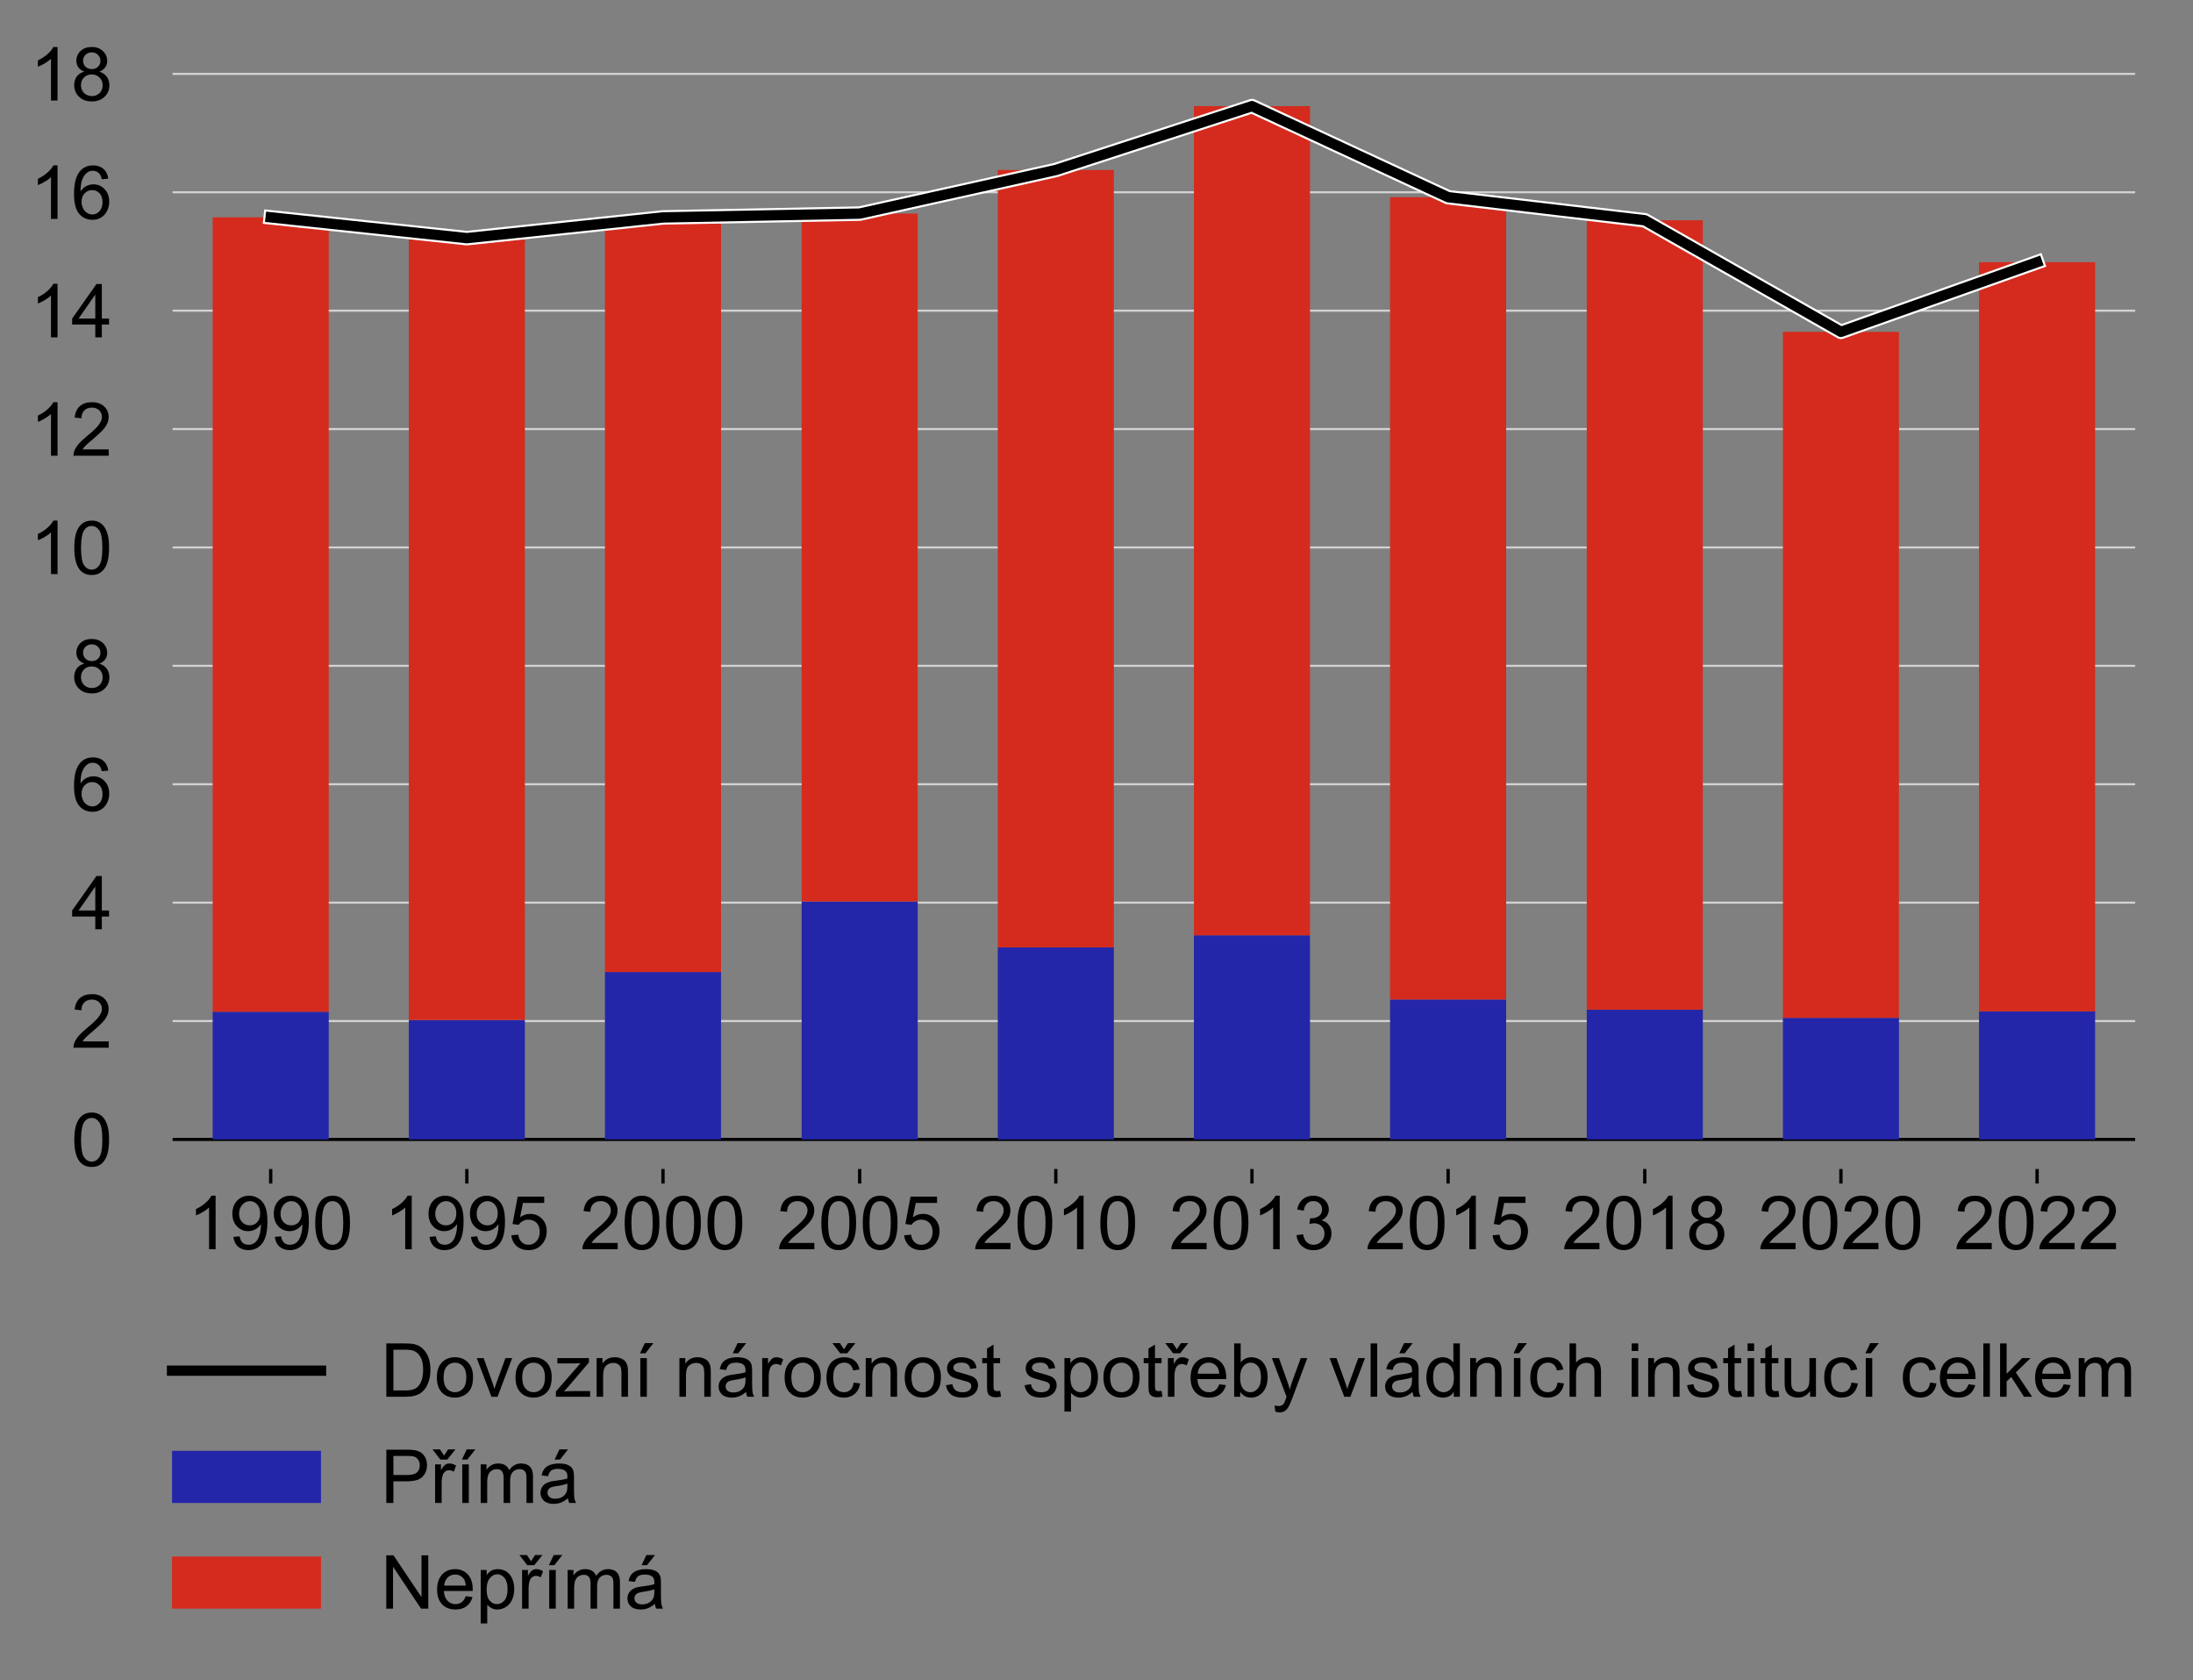 <?xml version="1.0" encoding="utf-8" standalone="no"?>
<!DOCTYPE svg PUBLIC "-//W3C//DTD SVG 1.1//EN"
  "http://www.w3.org/Graphics/SVG/1.1/DTD/svg11.dtd">
<!-- Created with matplotlib (http://matplotlib.org/) -->
<svg height="406pt" version="1.1" viewBox="0 0 530 406" width="530pt" xmlns="http://www.w3.org/2000/svg" xmlns:xlink="http://www.w3.org/1999/xlink">
 <rect x="0" y="0" width="530" height="406" fill="#808080" stroke="none"/>
 <defs>
  <style type="text/css">
*{stroke-linecap:butt;stroke-linejoin:round;}
  </style>
 </defs>
 <g id="figure_1">
  <g id="patch_1">
   <path d="M 0 406.711 
L 530.559 406.711 
L 530.559 0 
L 0 0 
z
" style="fill:none;"/>
  </g>
  <g id="axes_1">
   <g id="patch_2">
    <path d="M 41.719 282.5 
L 516.019 282.5 
L 516.019 10.7 
L 41.719 10.7 
z
" style="fill:none;"/>
   </g>
   <g id="patch_3">
    <path clip-path="url(#pf82bb6a477)" d="M 516.019 275.347 
L 47927.902 275.347 
L 47927.902 10.7 
L 516.019 10.7 
z
" style="fill:#e9e9e9;"/>
   </g>
   <g id="matplotlib.axis_1">
    <g id="xtick_1">
     <g id="line2d_1">
      <defs>
       <path d="M 0 0 
L 0 3.5 
" id="m31a0bd532f" style="stroke:#000000;stroke-width:0.8;"/>
      </defs>
      <g>
       <use style="stroke:#000000;stroke-width:0.8;" x="397.509" xlink:href="#m31a0bd532f" y="282.5"/>
      </g>
     </g>
     <g id="text_1">
      <!-- 2018 -->
      <defs>
       <path d="M 50.344 8.453 
L 50.344 0 
L 3.031 0 
Q 2.938 3.172 4.047 6.109 
Q 5.859 10.938 9.828 15.625 
Q 13.812 20.312 21.344 26.469 
Q 33.016 36.031 37.109 41.625 
Q 41.219 47.219 41.219 52.203 
Q 41.219 57.422 37.469 61 
Q 33.734 64.594 27.734 64.594 
Q 21.391 64.594 17.578 60.781 
Q 13.766 56.984 13.719 50.25 
L 4.688 51.172 
Q 5.609 61.281 11.656 66.578 
Q 17.719 71.875 27.938 71.875 
Q 38.234 71.875 44.234 66.156 
Q 50.25 60.453 50.25 52 
Q 50.25 47.703 48.484 43.547 
Q 46.734 39.406 42.656 34.812 
Q 38.578 30.219 29.109 22.219 
Q 21.188 15.578 18.938 13.203 
Q 16.703 10.844 15.234 8.453 
z
" id="ArialMT-32"/>
       <path d="M 4.156 35.297 
Q 4.156 48 6.766 55.734 
Q 9.375 63.484 14.516 67.672 
Q 19.672 71.875 27.484 71.875 
Q 33.25 71.875 37.594 69.547 
Q 41.938 67.234 44.766 62.859 
Q 47.609 58.5 49.219 52.219 
Q 50.828 45.953 50.828 35.297 
Q 50.828 22.703 48.234 14.969 
Q 45.656 7.234 40.5 3 
Q 35.359 -1.219 27.484 -1.219 
Q 17.141 -1.219 11.234 6.203 
Q 4.156 15.141 4.156 35.297 
M 13.188 35.297 
Q 13.188 17.672 17.312 11.828 
Q 21.438 6 27.484 6 
Q 33.547 6 37.672 11.859 
Q 41.797 17.719 41.797 35.297 
Q 41.797 52.984 37.672 58.781 
Q 33.547 64.594 27.391 64.594 
Q 21.344 64.594 17.719 59.469 
Q 13.188 52.938 13.188 35.297 
" id="ArialMT-30"/>
       <path d="M 37.25 0 
L 28.469 0 
L 28.469 56 
Q 25.297 52.984 20.141 49.953 
Q 14.984 46.922 10.891 45.406 
L 10.891 53.906 
Q 18.266 57.375 23.781 62.297 
Q 29.297 67.234 31.594 71.875 
L 37.25 71.875 
z
" id="ArialMT-31"/>
       <path d="M 17.672 38.812 
Q 12.203 40.828 9.562 44.531 
Q 6.938 48.25 6.938 53.422 
Q 6.938 61.234 12.547 66.547 
Q 18.172 71.875 27.484 71.875 
Q 36.859 71.875 42.578 66.422 
Q 48.297 60.984 48.297 53.172 
Q 48.297 48.188 45.672 44.5 
Q 43.062 40.828 37.75 38.812 
Q 44.344 36.672 47.781 31.875 
Q 51.219 27.094 51.219 20.453 
Q 51.219 11.281 44.719 5.031 
Q 38.234 -1.219 27.641 -1.219 
Q 17.047 -1.219 10.547 5.047 
Q 4.047 11.328 4.047 20.703 
Q 4.047 27.688 7.594 32.391 
Q 11.141 37.109 17.672 38.812 
M 15.922 53.719 
Q 15.922 48.641 19.188 45.406 
Q 22.469 42.188 27.688 42.188 
Q 32.766 42.188 36.016 45.375 
Q 39.266 48.578 39.266 53.219 
Q 39.266 58.062 35.906 61.359 
Q 32.562 64.656 27.594 64.656 
Q 22.562 64.656 19.234 61.422 
Q 15.922 58.203 15.922 53.719 
M 13.094 20.656 
Q 13.094 16.891 14.875 13.375 
Q 16.656 9.859 20.172 7.922 
Q 23.688 6 27.734 6 
Q 34.031 6 38.125 10.047 
Q 42.234 14.109 42.234 20.359 
Q 42.234 26.703 38.016 30.859 
Q 33.797 35.016 27.438 35.016 
Q 21.234 35.016 17.156 30.906 
Q 13.094 26.812 13.094 20.656 
" id="ArialMT-38"/>
      </defs>
      <g transform="translate(377.49 301.884)scale(0.18 -0.18)">
       <use xlink:href="#ArialMT-32"/>
       <use x="55.615" xlink:href="#ArialMT-30"/>
       <use x="111.23" xlink:href="#ArialMT-31"/>
       <use x="166.846" xlink:href="#ArialMT-38"/>
      </g>
     </g>
    </g>
    <g id="xtick_2">
     <g id="line2d_2">
      <g>
       <use style="stroke:#000000;stroke-width:0.8;" x="444.913" xlink:href="#m31a0bd532f" y="282.5"/>
      </g>
     </g>
     <g id="text_2">
      <!-- 2020 -->
      <g transform="translate(424.894 301.884)scale(0.18 -0.18)">
       <use xlink:href="#ArialMT-32"/>
       <use x="55.615" xlink:href="#ArialMT-30"/>
       <use x="111.23" xlink:href="#ArialMT-32"/>
       <use x="166.846" xlink:href="#ArialMT-30"/>
      </g>
     </g>
    </g>
    <g id="xtick_3">
     <g id="line2d_3">
      <g>
       <use style="stroke:#000000;stroke-width:0.8;" x="349.975" xlink:href="#m31a0bd532f" y="282.5"/>
      </g>
     </g>
     <g id="text_3">
      <!-- 2015 -->
      <defs>
       <path d="M 4.156 18.75 
L 13.375 19.531 
Q 14.406 12.797 18.141 9.391 
Q 21.875 6 27.156 6 
Q 33.5 6 37.891 10.781 
Q 42.281 15.578 42.281 23.484 
Q 42.281 31 38.062 35.344 
Q 33.844 39.703 27 39.703 
Q 22.75 39.703 19.328 37.766 
Q 15.922 35.844 13.969 32.766 
L 5.719 33.844 
L 12.641 70.609 
L 48.25 70.609 
L 48.25 62.203 
L 19.672 62.203 
L 15.828 42.969 
Q 22.266 47.469 29.344 47.469 
Q 38.719 47.469 45.156 40.969 
Q 51.609 34.469 51.609 24.266 
Q 51.609 14.547 45.953 7.469 
Q 39.062 -1.219 27.156 -1.219 
Q 17.391 -1.219 11.203 4.25 
Q 5.031 9.719 4.156 18.75 
" id="ArialMT-35"/>
      </defs>
      <g transform="translate(329.956 301.884)scale(0.18 -0.18)">
       <use xlink:href="#ArialMT-32"/>
       <use x="55.615" xlink:href="#ArialMT-30"/>
       <use x="111.23" xlink:href="#ArialMT-31"/>
       <use x="166.846" xlink:href="#ArialMT-35"/>
      </g>
     </g>
    </g>
    <g id="xtick_4">
     <g id="line2d_4">
      <g>
       <use style="stroke:#000000;stroke-width:0.8;" x="207.763" xlink:href="#m31a0bd532f" y="282.5"/>
      </g>
     </g>
     <g id="text_4">
      <!-- 2005 -->
      <g transform="translate(187.744 301.884)scale(0.18 -0.18)">
       <use xlink:href="#ArialMT-32"/>
       <use x="55.615" xlink:href="#ArialMT-30"/>
       <use x="111.23" xlink:href="#ArialMT-30"/>
       <use x="166.846" xlink:href="#ArialMT-35"/>
      </g>
     </g>
    </g>
    <g id="xtick_5">
     <g id="line2d_5">
      <g>
       <use style="stroke:#000000;stroke-width:0.8;" x="160.229" xlink:href="#m31a0bd532f" y="282.5"/>
      </g>
     </g>
     <g id="text_5">
      <!-- 2000 -->
      <g transform="translate(140.21 301.884)scale(0.18 -0.18)">
       <use xlink:href="#ArialMT-32"/>
       <use x="55.615" xlink:href="#ArialMT-30"/>
       <use x="111.23" xlink:href="#ArialMT-30"/>
       <use x="166.846" xlink:href="#ArialMT-30"/>
      </g>
     </g>
    </g>
    <g id="xtick_6">
     <g id="line2d_6">
      <g>
       <use style="stroke:#000000;stroke-width:0.8;" x="255.167" xlink:href="#m31a0bd532f" y="282.5"/>
      </g>
     </g>
     <g id="text_6">
      <!-- 2010 -->
      <g transform="translate(235.148 301.884)scale(0.18 -0.18)">
       <use xlink:href="#ArialMT-32"/>
       <use x="55.615" xlink:href="#ArialMT-30"/>
       <use x="111.23" xlink:href="#ArialMT-31"/>
       <use x="166.846" xlink:href="#ArialMT-30"/>
      </g>
     </g>
    </g>
    <g id="xtick_7">
     <g id="line2d_7">
      <g>
       <use style="stroke:#000000;stroke-width:0.8;" x="492.317" xlink:href="#m31a0bd532f" y="282.5"/>
      </g>
     </g>
     <g id="text_7">
      <!-- 2022 -->
      <g transform="translate(472.298 301.884)scale(0.18 -0.18)">
       <use xlink:href="#ArialMT-32"/>
       <use x="55.615" xlink:href="#ArialMT-30"/>
       <use x="111.23" xlink:href="#ArialMT-32"/>
       <use x="166.846" xlink:href="#ArialMT-32"/>
      </g>
     </g>
    </g>
    <g id="xtick_8">
     <g id="line2d_8">
      <g>
       <use style="stroke:#000000;stroke-width:0.8;" x="302.571" xlink:href="#m31a0bd532f" y="282.5"/>
      </g>
     </g>
     <g id="text_8">
      <!-- 2013 -->
      <defs>
       <path d="M 4.203 18.891 
L 12.984 20.062 
Q 14.5 12.594 18.141 9.297 
Q 21.781 6 27 6 
Q 33.203 6 37.469 10.297 
Q 41.75 14.594 41.75 20.953 
Q 41.75 27 37.797 30.922 
Q 33.844 34.859 27.734 34.859 
Q 25.25 34.859 21.531 33.891 
L 22.516 41.609 
Q 23.391 41.5 23.922 41.5 
Q 29.547 41.5 34.031 44.422 
Q 38.531 47.359 38.531 53.469 
Q 38.531 58.297 35.25 61.469 
Q 31.984 64.656 26.812 64.656 
Q 21.688 64.656 18.266 61.422 
Q 14.844 58.203 13.875 51.766 
L 5.078 53.328 
Q 6.688 62.156 12.391 67.016 
Q 18.109 71.875 26.609 71.875 
Q 32.469 71.875 37.391 69.359 
Q 42.328 66.844 44.938 62.5 
Q 47.562 58.156 47.562 53.266 
Q 47.562 48.641 45.062 44.828 
Q 42.578 41.016 37.703 38.766 
Q 44.047 37.312 47.562 32.688 
Q 51.078 28.078 51.078 21.141 
Q 51.078 11.766 44.234 5.25 
Q 37.406 -1.266 26.953 -1.266 
Q 17.531 -1.266 11.297 4.344 
Q 5.078 9.969 4.203 18.891 
" id="ArialMT-33"/>
      </defs>
      <g transform="translate(282.552 301.884)scale(0.18 -0.18)">
       <use xlink:href="#ArialMT-32"/>
       <use x="55.615" xlink:href="#ArialMT-30"/>
       <use x="111.23" xlink:href="#ArialMT-31"/>
       <use x="166.846" xlink:href="#ArialMT-33"/>
      </g>
     </g>
    </g>
    <g id="xtick_9">
     <g id="line2d_9">
      <g>
       <use style="stroke:#000000;stroke-width:0.8;" x="112.825" xlink:href="#m31a0bd532f" y="282.5"/>
      </g>
     </g>
     <g id="text_9">
      <!-- 1995 -->
      <defs>
       <path d="M 5.469 16.547 
L 13.922 17.328 
Q 14.984 11.375 18.016 8.688 
Q 21.047 6 25.781 6 
Q 29.828 6 32.875 7.859 
Q 35.938 9.719 37.891 12.812 
Q 39.844 15.922 41.156 21.188 
Q 42.484 26.469 42.484 31.938 
Q 42.484 32.516 42.438 33.688 
Q 39.797 29.5 35.234 26.875 
Q 30.672 24.266 25.344 24.266 
Q 16.453 24.266 10.297 30.703 
Q 4.156 37.156 4.156 47.703 
Q 4.156 58.594 10.578 65.234 
Q 17 71.875 26.656 71.875 
Q 33.641 71.875 39.422 68.109 
Q 45.219 64.359 48.219 57.391 
Q 51.219 50.438 51.219 37.25 
Q 51.219 23.531 48.234 15.406 
Q 45.266 7.281 39.375 3.031 
Q 33.5 -1.219 25.594 -1.219 
Q 17.188 -1.219 11.859 3.438 
Q 6.547 8.109 5.469 16.547 
M 41.453 48.141 
Q 41.453 55.719 37.422 60.156 
Q 33.406 64.594 27.734 64.594 
Q 21.875 64.594 17.531 59.812 
Q 13.188 55.031 13.188 47.406 
Q 13.188 40.578 17.312 36.297 
Q 21.438 32.031 27.484 32.031 
Q 33.594 32.031 37.516 36.297 
Q 41.453 40.578 41.453 48.141 
" id="ArialMT-39"/>
      </defs>
      <g transform="translate(92.806 301.884)scale(0.18 -0.18)">
       <use xlink:href="#ArialMT-31"/>
       <use x="55.615" xlink:href="#ArialMT-39"/>
       <use x="111.23" xlink:href="#ArialMT-39"/>
       <use x="166.846" xlink:href="#ArialMT-35"/>
      </g>
     </g>
    </g>
    <g id="xtick_10">
     <g id="line2d_10">
      <g>
       <use style="stroke:#000000;stroke-width:0.8;" x="65.421" xlink:href="#m31a0bd532f" y="282.5"/>
      </g>
     </g>
     <g id="text_10">
      <!-- 1990 -->
      <g transform="translate(45.402 301.884)scale(0.18 -0.18)">
       <use xlink:href="#ArialMT-31"/>
       <use x="55.615" xlink:href="#ArialMT-39"/>
       <use x="111.23" xlink:href="#ArialMT-39"/>
       <use x="166.846" xlink:href="#ArialMT-30"/>
      </g>
     </g>
    </g>
   </g>
   <g id="matplotlib.axis_2">
    <g id="ytick_1">
     <g id="text_11">
      <!-- 0 -->
      <g transform="translate(17.21 281.789)scale(0.18 -0.18)">
       <use xlink:href="#ArialMT-30"/>
      </g>
     </g>
    </g>
    <g id="ytick_2">
     <g id="text_12">
      <!-- 2 -->
      <g transform="translate(17.21 253.179)scale(0.18 -0.18)">
       <use xlink:href="#ArialMT-32"/>
      </g>
     </g>
    </g>
    <g id="ytick_3">
     <g id="text_13">
      <!-- 4 -->
      <defs>
       <path d="M 32.328 0 
L 32.328 17.141 
L 1.266 17.141 
L 1.266 25.203 
L 33.938 71.578 
L 41.109 71.578 
L 41.109 25.203 
L 50.781 25.203 
L 50.781 17.141 
L 41.109 17.141 
L 41.109 0 
z
M 32.328 25.203 
L 32.328 57.469 
L 9.906 25.203 
z
" id="ArialMT-34"/>
      </defs>
      <g transform="translate(17.21 224.568)scale(0.18 -0.18)">
       <use xlink:href="#ArialMT-34"/>
      </g>
     </g>
    </g>
    <g id="ytick_4">
     <g id="text_14">
      <!-- 6 -->
      <defs>
       <path d="M 49.75 54.047 
L 41.016 53.375 
Q 39.844 58.547 37.703 60.891 
Q 34.125 64.656 28.906 64.656 
Q 24.703 64.656 21.531 62.312 
Q 17.391 59.281 14.984 53.469 
Q 12.594 47.656 12.5 36.922 
Q 15.672 41.75 20.266 44.094 
Q 24.859 46.438 29.891 46.438 
Q 38.672 46.438 44.844 39.969 
Q 51.031 33.5 51.031 23.25 
Q 51.031 16.5 48.125 10.719 
Q 45.219 4.938 40.141 1.859 
Q 35.062 -1.219 28.609 -1.219 
Q 17.625 -1.219 10.688 6.859 
Q 3.766 14.938 3.766 33.5 
Q 3.766 54.25 11.422 63.672 
Q 18.109 71.875 29.438 71.875 
Q 37.891 71.875 43.281 67.141 
Q 48.688 62.406 49.75 54.047 
M 13.875 23.188 
Q 13.875 18.656 15.797 14.5 
Q 17.719 10.359 21.188 8.172 
Q 24.656 6 28.469 6 
Q 34.031 6 38.031 10.484 
Q 42.047 14.984 42.047 22.703 
Q 42.047 30.125 38.078 34.391 
Q 34.125 38.672 28.125 38.672 
Q 22.172 38.672 18.016 34.391 
Q 13.875 30.125 13.875 23.188 
" id="ArialMT-36"/>
      </defs>
      <g transform="translate(17.21 195.958)scale(0.18 -0.18)">
       <use xlink:href="#ArialMT-36"/>
      </g>
     </g>
    </g>
    <g id="ytick_5">
     <g id="text_15">
      <!-- 8 -->
      <g transform="translate(17.21 167.347)scale(0.18 -0.18)">
       <use xlink:href="#ArialMT-38"/>
      </g>
     </g>
    </g>
    <g id="ytick_6">
     <g id="text_16">
      <!-- 10 -->
      <g transform="translate(7.2 138.737)scale(0.18 -0.18)">
       <use xlink:href="#ArialMT-31"/>
       <use x="55.615" xlink:href="#ArialMT-30"/>
      </g>
     </g>
    </g>
    <g id="ytick_7">
     <g id="text_17">
      <!-- 12 -->
      <g transform="translate(7.2 110.126)scale(0.18 -0.18)">
       <use xlink:href="#ArialMT-31"/>
       <use x="55.615" xlink:href="#ArialMT-32"/>
      </g>
     </g>
    </g>
    <g id="ytick_8">
     <g id="text_18">
      <!-- 14 -->
      <g transform="translate(7.2 81.516)scale(0.18 -0.18)">
       <use xlink:href="#ArialMT-31"/>
       <use x="55.615" xlink:href="#ArialMT-34"/>
      </g>
     </g>
    </g>
    <g id="ytick_9">
     <g id="text_19">
      <!-- 16 -->
      <g transform="translate(7.2 52.905)scale(0.18 -0.18)">
       <use xlink:href="#ArialMT-31"/>
       <use x="55.615" xlink:href="#ArialMT-36"/>
      </g>
     </g>
    </g>
    <g id="ytick_10">
     <g id="text_20">
      <!-- 18 -->
      <g transform="translate(7.2 24.295)scale(0.18 -0.18)">
       <use xlink:href="#ArialMT-31"/>
       <use x="55.615" xlink:href="#ArialMT-38"/>
      </g>
     </g>
    </g>
   </g>
   <g id="line2d_11">
    <path clip-path="url(#pf82bb6a477)" d="M 41.719 275.347 
L 516.019 275.347 
" style="fill:none;stroke:#000000;stroke-linecap:square;stroke-width:0.75;"/>
   </g>
   <g id="line2d_12">
    <path clip-path="url(#pf82bb6a477)" d="M 41.719 246.737 
L 516.019 246.737 
" style="fill:none;stroke:#d2d2d2;stroke-linecap:square;stroke-width:0.5;"/>
   </g>
   <g id="line2d_13">
    <path clip-path="url(#pf82bb6a477)" d="M 41.719 218.126 
L 516.019 218.126 
" style="fill:none;stroke:#d2d2d2;stroke-linecap:square;stroke-width:0.5;"/>
   </g>
   <g id="line2d_14">
    <path clip-path="url(#pf82bb6a477)" d="M 41.719 189.516 
L 516.019 189.516 
" style="fill:none;stroke:#d2d2d2;stroke-linecap:square;stroke-width:0.5;"/>
   </g>
   <g id="legend_1">
    <g id="patch_4">
     <path d="M 37.98 399.511 
L 519.759 399.511 
Q 523.359 399.511 523.359 395.911 
L 523.359 320.975 
Q 523.359 317.375 519.759 317.375 
L 37.98 317.375 
Q 34.38 317.375 34.38 320.975 
L 34.38 395.911 
Q 34.38 399.511 37.98 399.511 
z
" style="fill:none;opacity:0.8;"/>
    </g>
    <g id="line2d_15">
     <path d="M 41.58 331.229 
L 77.58 331.229 
" style="fill:none;stroke:#000000;stroke-linecap:square;stroke-width:2.5;"/>
    </g>
    <g id="line2d_16"/>
    <g id="text_21">
     <!-- Dovozní náročnost spotřeby vládních institucí celkem -->
     <defs>
      <path d="M 7.719 0 
L 7.719 71.578 
L 32.375 71.578 
Q 40.719 71.578 45.125 70.562 
Q 51.266 69.141 55.609 65.438 
Q 61.281 60.641 64.078 53.188 
Q 66.891 45.75 66.891 36.188 
Q 66.891 28.031 64.984 21.734 
Q 63.094 15.438 60.109 11.297 
Q 57.125 7.172 53.578 4.797 
Q 50.047 2.438 45.047 1.219 
Q 40.047 0 33.547 0 
z
M 17.188 8.453 
L 32.469 8.453 
Q 39.547 8.453 43.578 9.766 
Q 47.609 11.078 50 13.484 
Q 53.375 16.844 55.25 22.531 
Q 57.125 28.219 57.125 36.328 
Q 57.125 47.562 53.438 53.594 
Q 49.75 59.625 44.484 61.672 
Q 40.672 63.141 32.234 63.141 
L 17.188 63.141 
z
" id="ArialMT-44"/>
      <path d="M 3.328 25.922 
Q 3.328 40.328 11.328 47.266 
Q 18.016 53.031 27.641 53.031 
Q 38.328 53.031 45.109 46.016 
Q 51.906 39.016 51.906 26.656 
Q 51.906 16.656 48.906 10.906 
Q 45.906 5.172 40.156 2 
Q 34.422 -1.172 27.641 -1.172 
Q 16.75 -1.172 10.031 5.812 
Q 3.328 12.797 3.328 25.922 
M 12.359 25.922 
Q 12.359 15.969 16.703 11.016 
Q 21.047 6.062 27.641 6.062 
Q 34.188 6.062 38.531 11.031 
Q 42.875 16.016 42.875 26.219 
Q 42.875 35.844 38.5 40.797 
Q 34.125 45.75 27.641 45.75 
Q 21.047 45.75 16.703 40.812 
Q 12.359 35.891 12.359 25.922 
" id="ArialMT-6f"/>
      <path d="M 21 0 
L 1.266 51.859 
L 10.547 51.859 
L 21.688 20.797 
Q 23.484 15.766 25 10.359 
Q 26.172 14.453 28.266 20.219 
L 39.797 51.859 
L 48.828 51.859 
L 29.203 0 
z
" id="ArialMT-76"/>
      <path d="M 1.953 0 
L 1.953 7.125 
L 34.969 45.016 
Q 29.344 44.734 25.047 44.734 
L 3.906 44.734 
L 3.906 51.859 
L 46.297 51.859 
L 46.297 46.047 
L 18.219 13.141 
L 12.797 7.125 
Q 18.703 7.562 23.875 7.562 
L 47.859 7.562 
L 47.859 0 
z
" id="ArialMT-7a"/>
      <path d="M 6.594 0 
L 6.594 51.859 
L 14.5 51.859 
L 14.5 44.484 
Q 20.219 53.031 31 53.031 
Q 35.688 53.031 39.625 51.344 
Q 43.562 49.656 45.516 46.922 
Q 47.469 44.188 48.25 40.438 
Q 48.734 37.984 48.734 31.891 
L 48.734 0 
L 39.938 0 
L 39.938 31.547 
Q 39.938 36.922 38.906 39.578 
Q 37.891 42.234 35.281 43.812 
Q 32.672 45.406 29.156 45.406 
Q 23.531 45.406 19.453 41.844 
Q 15.375 38.281 15.375 28.328 
L 15.375 0 
z
" id="ArialMT-6e"/>
      <path d="M 9.672 0 
L 9.672 51.859 
L 18.453 51.859 
L 18.453 0 
z
M 9.219 58.297 
L 15.703 71.969 
L 27.234 71.969 
L 16.484 58.297 
z
" id="ArialMT-ed"/>
      <path id="ArialMT-20"/>
      <path d="M 40.438 6.391 
Q 35.547 2.25 31.031 0.531 
Q 26.516 -1.172 21.344 -1.172 
Q 12.797 -1.172 8.203 3 
Q 3.609 7.172 3.609 13.672 
Q 3.609 17.484 5.344 20.625 
Q 7.078 23.781 9.891 25.688 
Q 12.703 27.594 16.219 28.562 
Q 18.797 29.25 24.031 29.891 
Q 34.672 31.156 39.703 32.906 
Q 39.75 34.719 39.75 35.203 
Q 39.75 40.578 37.25 42.781 
Q 33.891 45.75 27.25 45.75 
Q 21.047 45.75 18.094 43.578 
Q 15.141 41.406 13.719 35.891 
L 5.125 37.062 
Q 6.297 42.578 8.984 45.969 
Q 11.672 49.359 16.75 51.188 
Q 21.828 53.031 28.516 53.031 
Q 35.156 53.031 39.297 51.469 
Q 43.453 49.906 45.406 47.531 
Q 47.359 45.172 48.141 41.547 
Q 48.578 39.312 48.578 33.453 
L 48.578 21.734 
Q 48.578 9.469 49.141 6.219 
Q 49.703 2.984 51.375 0 
L 42.188 0 
Q 40.828 2.734 40.438 6.391 
M 39.703 26.031 
Q 34.906 24.078 25.344 22.703 
Q 19.922 21.922 17.672 20.938 
Q 15.438 19.969 14.203 18.094 
Q 12.984 16.219 12.984 13.922 
Q 12.984 10.406 15.641 8.062 
Q 18.312 5.719 23.438 5.719 
Q 28.516 5.719 32.469 7.938 
Q 36.422 10.156 38.281 14.016 
Q 39.703 17 39.703 22.797 
z
M 22.594 58.297 
L 29.078 71.969 
L 40.609 71.969 
L 29.859 58.297 
z
" id="ArialMT-e1"/>
      <path d="M 6.5 0 
L 6.5 51.859 
L 14.406 51.859 
L 14.406 44 
Q 17.438 49.516 20 51.266 
Q 22.562 53.031 25.641 53.031 
Q 30.078 53.031 34.672 50.203 
L 31.641 42.047 
Q 28.422 43.953 25.203 43.953 
Q 22.312 43.953 20.016 42.219 
Q 17.719 40.484 16.75 37.406 
Q 15.281 32.719 15.281 27.156 
L 15.281 0 
z
" id="ArialMT-72"/>
      <path d="M 40.438 19 
L 49.078 17.875 
Q 47.656 8.938 41.812 3.875 
Q 35.984 -1.172 27.484 -1.172 
Q 16.844 -1.172 10.375 5.781 
Q 3.906 12.75 3.906 25.734 
Q 3.906 34.125 6.688 40.422 
Q 9.469 46.734 15.156 49.875 
Q 20.844 53.031 27.547 53.031 
Q 35.984 53.031 41.359 48.75 
Q 46.734 44.484 48.25 36.625 
L 39.703 35.297 
Q 38.484 40.531 35.375 43.156 
Q 32.281 45.797 27.875 45.797 
Q 21.234 45.797 17.078 41.031 
Q 12.938 36.281 12.938 25.984 
Q 12.938 15.531 16.938 10.797 
Q 20.953 6.062 27.391 6.062 
Q 32.562 6.062 36.031 9.234 
Q 39.5 12.406 40.438 19 
M 27.406 63.672 
L 32.781 71.969 
L 42.734 71.969 
L 31.75 58.297 
L 22.375 58.297 
L 11.828 71.969 
L 21.891 71.969 
z
" id="ArialMT-10d"/>
      <path d="M 3.078 15.484 
L 11.766 16.844 
Q 12.5 11.625 15.844 8.844 
Q 19.188 6.062 25.203 6.062 
Q 31.25 6.062 34.172 8.516 
Q 37.109 10.984 37.109 14.312 
Q 37.109 17.281 34.516 19 
Q 32.719 20.172 25.531 21.969 
Q 15.875 24.422 12.141 26.203 
Q 8.406 27.984 6.469 31.125 
Q 4.547 34.281 4.547 38.094 
Q 4.547 41.547 6.125 44.5 
Q 7.719 47.469 10.453 49.422 
Q 12.5 50.922 16.031 51.969 
Q 19.578 53.031 23.641 53.031 
Q 29.734 53.031 34.344 51.266 
Q 38.969 49.516 41.156 46.5 
Q 43.359 43.5 44.188 38.484 
L 35.594 37.312 
Q 35.016 41.312 32.203 43.547 
Q 29.391 45.797 24.266 45.797 
Q 18.219 45.797 15.625 43.797 
Q 13.031 41.797 13.031 39.109 
Q 13.031 37.406 14.109 36.031 
Q 15.188 34.625 17.484 33.688 
Q 18.797 33.203 25.25 31.453 
Q 34.578 28.953 38.25 27.359 
Q 41.938 25.781 44.031 22.75 
Q 46.141 19.734 46.141 15.234 
Q 46.141 10.844 43.578 6.953 
Q 41.016 3.078 36.172 0.953 
Q 31.344 -1.172 25.25 -1.172 
Q 15.141 -1.172 9.844 3.031 
Q 4.547 7.234 3.078 15.484 
" id="ArialMT-73"/>
      <path d="M 25.781 7.859 
L 27.047 0.094 
Q 23.344 -0.688 20.406 -0.688 
Q 15.625 -0.688 12.984 0.828 
Q 10.359 2.344 9.281 4.812 
Q 8.203 7.281 8.203 15.188 
L 8.203 45.016 
L 1.766 45.016 
L 1.766 51.859 
L 8.203 51.859 
L 8.203 64.703 
L 16.938 69.969 
L 16.938 51.859 
L 25.781 51.859 
L 25.781 45.016 
L 16.938 45.016 
L 16.938 14.703 
Q 16.938 10.938 17.406 9.859 
Q 17.875 8.797 18.922 8.156 
Q 19.969 7.516 21.922 7.516 
Q 23.391 7.516 25.781 7.859 
" id="ArialMT-74"/>
      <path d="M 6.594 -19.875 
L 6.594 51.859 
L 14.594 51.859 
L 14.594 45.125 
Q 17.438 49.078 21 51.047 
Q 24.562 53.031 29.641 53.031 
Q 36.281 53.031 41.359 49.609 
Q 46.438 46.188 49.016 39.953 
Q 51.609 33.734 51.609 26.312 
Q 51.609 18.359 48.75 11.984 
Q 45.906 5.609 40.453 2.219 
Q 35.016 -1.172 29 -1.172 
Q 24.609 -1.172 21.109 0.688 
Q 17.625 2.547 15.375 5.375 
L 15.375 -19.875 
z
M 14.547 25.641 
Q 14.547 15.625 18.594 10.844 
Q 22.656 6.062 28.422 6.062 
Q 34.281 6.062 38.453 11.016 
Q 42.625 15.969 42.625 26.375 
Q 42.625 36.281 38.547 41.203 
Q 34.469 46.141 28.812 46.141 
Q 23.188 46.141 18.859 40.891 
Q 14.547 35.641 14.547 25.641 
" id="ArialMT-70"/>
      <path d="M 6.5 0 
L 6.5 51.859 
L 14.406 51.859 
L 14.406 44 
Q 17.438 49.516 20 51.266 
Q 22.562 53.031 25.641 53.031 
Q 30.078 53.031 34.672 50.203 
L 31.641 42.047 
Q 28.422 43.953 25.203 43.953 
Q 22.312 43.953 20.016 42.219 
Q 17.719 40.484 16.75 37.406 
Q 15.281 32.719 15.281 27.156 
L 15.281 0 
z
M 18.531 63.672 
L 23.906 71.969 
L 33.859 71.969 
L 22.875 58.297 
L 13.5 58.297 
L 2.953 71.969 
L 13.016 71.969 
z
" id="ArialMT-159"/>
      <path d="M 42.094 16.703 
L 51.172 15.578 
Q 49.031 7.625 43.219 3.219 
Q 37.406 -1.172 28.375 -1.172 
Q 17 -1.172 10.328 5.828 
Q 3.656 12.844 3.656 25.484 
Q 3.656 38.578 10.391 45.797 
Q 17.141 53.031 27.875 53.031 
Q 38.281 53.031 44.875 45.953 
Q 51.469 38.875 51.469 26.031 
Q 51.469 25.25 51.422 23.688 
L 12.75 23.688 
Q 13.234 15.141 17.578 10.594 
Q 21.922 6.062 28.422 6.062 
Q 33.25 6.062 36.672 8.594 
Q 40.094 11.141 42.094 16.703 
M 13.234 30.906 
L 42.188 30.906 
Q 41.609 37.453 38.875 40.719 
Q 34.672 45.797 27.984 45.797 
Q 21.922 45.797 17.797 41.75 
Q 13.672 37.703 13.234 30.906 
" id="ArialMT-65"/>
      <path d="M 14.703 0 
L 6.547 0 
L 6.547 71.578 
L 15.328 71.578 
L 15.328 46.047 
Q 20.906 53.031 29.547 53.031 
Q 34.328 53.031 38.594 51.094 
Q 42.875 49.172 45.625 45.672 
Q 48.391 42.188 49.953 37.25 
Q 51.516 32.328 51.516 26.703 
Q 51.516 13.375 44.922 6.094 
Q 38.328 -1.172 29.109 -1.172 
Q 19.922 -1.172 14.703 6.5 
z
M 14.594 26.312 
Q 14.594 17 17.141 12.844 
Q 21.297 6.062 28.375 6.062 
Q 34.125 6.062 38.328 11.062 
Q 42.531 16.062 42.531 25.984 
Q 42.531 36.141 38.5 40.969 
Q 34.469 45.797 28.766 45.797 
Q 23 45.797 18.797 40.797 
Q 14.594 35.797 14.594 26.312 
" id="ArialMT-62"/>
      <path d="M 6.203 -19.969 
L 5.219 -11.719 
Q 8.109 -12.5 10.25 -12.5 
Q 13.188 -12.5 14.938 -11.516 
Q 16.703 -10.547 17.828 -8.797 
Q 18.656 -7.469 20.516 -2.25 
Q 20.75 -1.516 21.297 -0.094 
L 1.609 51.859 
L 11.078 51.859 
L 21.875 21.828 
Q 23.969 16.109 25.641 9.812 
Q 27.156 15.875 29.25 21.625 
L 40.328 51.859 
L 49.125 51.859 
L 29.391 -0.875 
Q 26.219 -9.422 24.469 -12.641 
Q 22.125 -17 19.094 -19.016 
Q 16.062 -21.047 11.859 -21.047 
Q 9.328 -21.047 6.203 -19.969 
" id="ArialMT-79"/>
      <path d="M 6.391 0 
L 6.391 71.578 
L 15.188 71.578 
L 15.188 0 
z
" id="ArialMT-6c"/>
      <path d="M 40.234 0 
L 40.234 6.547 
Q 35.297 -1.172 25.734 -1.172 
Q 19.531 -1.172 14.328 2.25 
Q 9.125 5.672 6.266 11.797 
Q 3.422 17.922 3.422 25.875 
Q 3.422 33.641 6 39.969 
Q 8.594 46.297 13.766 49.656 
Q 18.953 53.031 25.344 53.031 
Q 30.031 53.031 33.688 51.047 
Q 37.359 49.078 39.656 45.906 
L 39.656 71.578 
L 48.391 71.578 
L 48.391 0 
z
M 12.453 25.875 
Q 12.453 15.922 16.641 10.984 
Q 20.844 6.062 26.562 6.062 
Q 32.328 6.062 36.344 10.766 
Q 40.375 15.484 40.375 25.141 
Q 40.375 35.797 36.266 40.766 
Q 32.172 45.75 26.172 45.75 
Q 20.312 45.75 16.375 40.969 
Q 12.453 36.188 12.453 25.875 
" id="ArialMT-64"/>
      <path d="M 40.438 19 
L 49.078 17.875 
Q 47.656 8.938 41.812 3.875 
Q 35.984 -1.172 27.484 -1.172 
Q 16.844 -1.172 10.375 5.781 
Q 3.906 12.75 3.906 25.734 
Q 3.906 34.125 6.688 40.422 
Q 9.469 46.734 15.156 49.875 
Q 20.844 53.031 27.547 53.031 
Q 35.984 53.031 41.359 48.75 
Q 46.734 44.484 48.25 36.625 
L 39.703 35.297 
Q 38.484 40.531 35.375 43.156 
Q 32.281 45.797 27.875 45.797 
Q 21.234 45.797 17.078 41.031 
Q 12.938 36.281 12.938 25.984 
Q 12.938 15.531 16.938 10.797 
Q 20.953 6.062 27.391 6.062 
Q 32.562 6.062 36.031 9.234 
Q 39.5 12.406 40.438 19 
" id="ArialMT-63"/>
      <path d="M 6.594 0 
L 6.594 71.578 
L 15.375 71.578 
L 15.375 45.906 
Q 21.531 53.031 30.906 53.031 
Q 36.672 53.031 40.922 50.75 
Q 45.172 48.484 47 44.484 
Q 48.828 40.484 48.828 32.859 
L 48.828 0 
L 40.047 0 
L 40.047 32.859 
Q 40.047 39.453 37.188 42.453 
Q 34.328 45.453 29.109 45.453 
Q 25.203 45.453 21.75 43.422 
Q 18.312 41.406 16.844 37.938 
Q 15.375 34.469 15.375 28.375 
L 15.375 0 
z
" id="ArialMT-68"/>
      <path d="M 6.641 61.469 
L 6.641 71.578 
L 15.438 71.578 
L 15.438 61.469 
z
M 6.641 0 
L 6.641 51.859 
L 15.438 51.859 
L 15.438 0 
z
" id="ArialMT-69"/>
      <path d="M 40.578 0 
L 40.578 7.625 
Q 34.516 -1.172 24.125 -1.172 
Q 19.531 -1.172 15.547 0.578 
Q 11.578 2.344 9.641 5 
Q 7.719 7.672 6.938 11.531 
Q 6.391 14.109 6.391 19.734 
L 6.391 51.859 
L 15.188 51.859 
L 15.188 23.094 
Q 15.188 16.219 15.719 13.812 
Q 16.547 10.359 19.234 8.375 
Q 21.922 6.391 25.875 6.391 
Q 29.828 6.391 33.297 8.422 
Q 36.766 10.453 38.203 13.938 
Q 39.656 17.438 39.656 24.078 
L 39.656 51.859 
L 48.438 51.859 
L 48.438 0 
z
" id="ArialMT-75"/>
      <path d="M 6.641 0 
L 6.641 71.578 
L 15.438 71.578 
L 15.438 30.766 
L 36.234 51.859 
L 47.609 51.859 
L 27.781 32.625 
L 49.609 0 
L 38.766 0 
L 21.625 26.516 
L 15.438 20.562 
L 15.438 0 
z
" id="ArialMT-6b"/>
      <path d="M 6.594 0 
L 6.594 51.859 
L 14.453 51.859 
L 14.453 44.578 
Q 16.891 48.391 20.938 50.703 
Q 25 53.031 30.172 53.031 
Q 35.938 53.031 39.625 50.641 
Q 43.312 48.25 44.828 43.953 
Q 50.984 53.031 60.844 53.031 
Q 68.562 53.031 72.703 48.75 
Q 76.859 44.484 76.859 35.594 
L 76.859 0 
L 68.109 0 
L 68.109 32.672 
Q 68.109 37.938 67.25 40.25 
Q 66.406 42.578 64.156 43.984 
Q 61.922 45.406 58.891 45.406 
Q 53.422 45.406 49.797 41.766 
Q 46.188 38.141 46.188 30.125 
L 46.188 0 
L 37.406 0 
L 37.406 33.688 
Q 37.406 39.547 35.25 42.469 
Q 33.109 45.406 28.219 45.406 
Q 24.516 45.406 21.359 43.453 
Q 18.219 41.5 16.797 37.734 
Q 15.375 33.984 15.375 26.906 
L 15.375 0 
z
" id="ArialMT-6d"/>
     </defs>
     <g transform="translate(91.98 337.529)scale(0.18 -0.18)">
      <use xlink:href="#ArialMT-44"/>
      <use x="72.217" xlink:href="#ArialMT-6f"/>
      <use x="127.832" xlink:href="#ArialMT-76"/>
      <use x="177.832" xlink:href="#ArialMT-6f"/>
      <use x="233.447" xlink:href="#ArialMT-7a"/>
      <use x="283.447" xlink:href="#ArialMT-6e"/>
      <use x="339.062" xlink:href="#ArialMT-ed"/>
      <use x="366.846" xlink:href="#ArialMT-20"/>
      <use x="394.629" xlink:href="#ArialMT-6e"/>
      <use x="450.244" xlink:href="#ArialMT-e1"/>
      <use x="505.859" xlink:href="#ArialMT-72"/>
      <use x="539.16" xlink:href="#ArialMT-6f"/>
      <use x="594.775" xlink:href="#ArialMT-10d"/>
      <use x="644.775" xlink:href="#ArialMT-6e"/>
      <use x="700.391" xlink:href="#ArialMT-6f"/>
      <use x="756.006" xlink:href="#ArialMT-73"/>
      <use x="806.006" xlink:href="#ArialMT-74"/>
      <use x="833.789" xlink:href="#ArialMT-20"/>
      <use x="861.572" xlink:href="#ArialMT-73"/>
      <use x="911.572" xlink:href="#ArialMT-70"/>
      <use x="967.188" xlink:href="#ArialMT-6f"/>
      <use x="1022.803" xlink:href="#ArialMT-74"/>
      <use x="1050.586" xlink:href="#ArialMT-159"/>
      <use x="1083.887" xlink:href="#ArialMT-65"/>
      <use x="1139.502" xlink:href="#ArialMT-62"/>
      <use x="1195.117" xlink:href="#ArialMT-79"/>
      <use x="1245.117" xlink:href="#ArialMT-20"/>
      <use x="1272.9" xlink:href="#ArialMT-76"/>
      <use x="1322.9" xlink:href="#ArialMT-6c"/>
      <use x="1345.117" xlink:href="#ArialMT-e1"/>
      <use x="1400.732" xlink:href="#ArialMT-64"/>
      <use x="1456.348" xlink:href="#ArialMT-6e"/>
      <use x="1511.963" xlink:href="#ArialMT-ed"/>
      <use x="1539.746" xlink:href="#ArialMT-63"/>
      <use x="1589.746" xlink:href="#ArialMT-68"/>
      <use x="1645.361" xlink:href="#ArialMT-20"/>
      <use x="1673.145" xlink:href="#ArialMT-69"/>
      <use x="1695.361" xlink:href="#ArialMT-6e"/>
      <use x="1750.977" xlink:href="#ArialMT-73"/>
      <use x="1800.977" xlink:href="#ArialMT-74"/>
      <use x="1828.76" xlink:href="#ArialMT-69"/>
      <use x="1850.977" xlink:href="#ArialMT-74"/>
      <use x="1878.76" xlink:href="#ArialMT-75"/>
      <use x="1934.375" xlink:href="#ArialMT-63"/>
      <use x="1984.375" xlink:href="#ArialMT-ed"/>
      <use x="2012.158" xlink:href="#ArialMT-20"/>
      <use x="2039.941" xlink:href="#ArialMT-63"/>
      <use x="2089.941" xlink:href="#ArialMT-65"/>
      <use x="2145.557" xlink:href="#ArialMT-6c"/>
      <use x="2167.773" xlink:href="#ArialMT-6b"/>
      <use x="2217.773" xlink:href="#ArialMT-65"/>
      <use x="2273.389" xlink:href="#ArialMT-6d"/>
     </g>
    </g>
    <g id="patch_5">
     <path d="M 41.58 363.202 
L 77.58 363.202 
L 77.58 350.602 
L 41.58 350.602 
z
" style="fill:#2426a9;"/>
    </g>
    <g id="text_22">
     <!-- Přímá -->
     <defs>
      <path d="M 7.719 0 
L 7.719 71.578 
L 34.719 71.578 
Q 41.844 71.578 45.609 70.906 
Q 50.875 70.016 54.438 67.547 
Q 58.016 65.094 60.188 60.641 
Q 62.359 56.203 62.359 50.875 
Q 62.359 41.75 56.547 35.422 
Q 50.734 29.109 35.547 29.109 
L 17.188 29.109 
L 17.188 0 
z
M 17.188 37.547 
L 35.688 37.547 
Q 44.875 37.547 48.734 40.969 
Q 52.594 44.391 52.594 50.594 
Q 52.594 55.078 50.312 58.266 
Q 48.047 61.469 44.344 62.5 
Q 41.938 63.141 35.5 63.141 
L 17.188 63.141 
z
" id="ArialMT-50"/>
     </defs>
     <g transform="translate(91.98 363.202)scale(0.18 -0.18)">
      <use xlink:href="#ArialMT-50"/>
      <use x="66.699" xlink:href="#ArialMT-159"/>
      <use x="100" xlink:href="#ArialMT-ed"/>
      <use x="127.783" xlink:href="#ArialMT-6d"/>
      <use x="211.084" xlink:href="#ArialMT-e1"/>
     </g>
    </g>
    <g id="patch_6">
     <path d="M 41.58 388.734 
L 77.58 388.734 
L 77.58 376.134 
L 41.58 376.134 
z
" style="fill:#d52b1e;"/>
    </g>
    <g id="text_23">
     <!-- Nepřímá -->
     <defs>
      <path d="M 7.625 0 
L 7.625 71.578 
L 17.328 71.578 
L 54.938 15.375 
L 54.938 71.578 
L 64.016 71.578 
L 64.016 0 
L 54.297 0 
L 16.703 56.25 
L 16.703 0 
z
" id="ArialMT-4e"/>
     </defs>
     <g transform="translate(91.98 388.734)scale(0.18 -0.18)">
      <use xlink:href="#ArialMT-4e"/>
      <use x="72.217" xlink:href="#ArialMT-65"/>
      <use x="127.832" xlink:href="#ArialMT-70"/>
      <use x="183.447" xlink:href="#ArialMT-159"/>
      <use x="216.748" xlink:href="#ArialMT-ed"/>
      <use x="244.531" xlink:href="#ArialMT-6d"/>
      <use x="327.832" xlink:href="#ArialMT-e1"/>
     </g>
    </g>
   </g>
   <g id="line2d_17">
    <path clip-path="url(#pf82bb6a477)" d="M 41.719 160.905 
L 516.019 160.905 
" style="fill:none;stroke:#d2d2d2;stroke-linecap:square;stroke-width:0.5;"/>
   </g>
   <g id="line2d_18">
    <path clip-path="url(#pf82bb6a477)" d="M 41.719 132.295 
L 516.019 132.295 
" style="fill:none;stroke:#d2d2d2;stroke-linecap:square;stroke-width:0.5;"/>
   </g>
   <g id="line2d_19">
    <path clip-path="url(#pf82bb6a477)" d="M 41.719 103.684 
L 516.019 103.684 
" style="fill:none;stroke:#d2d2d2;stroke-linecap:square;stroke-width:0.5;"/>
   </g>
   <g id="line2d_20">
    <path clip-path="url(#pf82bb6a477)" d="M 41.719 75.074 
L 516.019 75.074 
" style="fill:none;stroke:#d2d2d2;stroke-linecap:square;stroke-width:0.5;"/>
   </g>
   <g id="line2d_21">
    <path clip-path="url(#pf82bb6a477)" d="M 41.719 46.463 
L 516.019 46.463 
" style="fill:none;stroke:#d2d2d2;stroke-linecap:square;stroke-width:0.5;"/>
   </g>
   <g id="line2d_22">
    <path clip-path="url(#pf82bb6a477)" d="M 41.719 17.853 
L 516.019 17.853 
" style="fill:none;stroke:#d2d2d2;stroke-linecap:square;stroke-width:0.5;"/>
   </g>
   <g id="patch_7">
    <path clip-path="url(#pf82bb6a477)" d="M 51.395 275.347 
L 79.448 275.347 
L 79.448 244.495 
L 51.395 244.495 
z
" style="fill:#2426a9;"/>
   </g>
   <g id="patch_8">
    <path clip-path="url(#pf82bb6a477)" d="M 98.799 275.347 
L 126.852 275.347 
L 126.852 246.495 
L 98.799 246.495 
z
" style="fill:#2426a9;"/>
   </g>
   <g id="patch_9">
    <path clip-path="url(#pf82bb6a477)" d="M 146.203 275.347 
L 174.256 275.347 
L 174.256 234.911 
L 146.203 234.911 
z
" style="fill:#2426a9;"/>
   </g>
   <g id="patch_10">
    <path clip-path="url(#pf82bb6a477)" d="M 193.737 275.347 
L 221.79 275.347 
L 221.79 217.85 
L 193.737 217.85 
z
" style="fill:#2426a9;"/>
   </g>
   <g id="patch_11">
    <path clip-path="url(#pf82bb6a477)" d="M 241.141 275.347 
L 269.194 275.347 
L 269.194 228.943 
L 241.141 228.943 
z
" style="fill:#2426a9;"/>
   </g>
   <g id="patch_12">
    <path clip-path="url(#pf82bb6a477)" d="M 288.545 275.347 
L 316.598 275.347 
L 316.598 226.03 
L 288.545 226.03 
z
" style="fill:#2426a9;"/>
   </g>
   <g id="patch_13">
    <path clip-path="url(#pf82bb6a477)" d="M 335.949 275.347 
L 364.002 275.347 
L 364.002 241.536 
L 335.949 241.536 
z
" style="fill:#2426a9;"/>
   </g>
   <g id="patch_14">
    <path clip-path="url(#pf82bb6a477)" d="M 383.483 275.347 
L 411.536 275.347 
L 411.536 243.991 
L 383.483 243.991 
z
" style="fill:#2426a9;"/>
   </g>
   <g id="patch_15">
    <path clip-path="url(#pf82bb6a477)" d="M 430.887 275.347 
L 458.94 275.347 
L 458.94 245.964 
L 430.887 245.964 
z
" style="fill:#2426a9;"/>
   </g>
   <g id="patch_16">
    <path clip-path="url(#pf82bb6a477)" d="M 478.291 275.347 
L 506.344 275.347 
L 506.344 244.408 
L 478.291 244.408 
z
" style="fill:#2426a9;"/>
   </g>
   <g id="patch_17">
    <path clip-path="url(#pf82bb6a477)" d="M 51.395 275.347 
L 79.448 275.347 
L 79.448 275.347 
L 51.395 275.347 
z
" style="fill:#2426a9;"/>
   </g>
   <g id="patch_18">
    <path clip-path="url(#pf82bb6a477)" d="M 98.799 275.347 
L 126.852 275.347 
L 126.852 275.347 
L 98.799 275.347 
z
" style="fill:#2426a9;"/>
   </g>
   <g id="patch_19">
    <path clip-path="url(#pf82bb6a477)" d="M 146.203 275.347 
L 174.256 275.347 
L 174.256 275.347 
L 146.203 275.347 
z
" style="fill:#2426a9;"/>
   </g>
   <g id="patch_20">
    <path clip-path="url(#pf82bb6a477)" d="M 193.737 275.347 
L 221.79 275.347 
L 221.79 275.347 
L 193.737 275.347 
z
" style="fill:#2426a9;"/>
   </g>
   <g id="patch_21">
    <path clip-path="url(#pf82bb6a477)" d="M 241.141 275.347 
L 269.194 275.347 
L 269.194 275.347 
L 241.141 275.347 
z
" style="fill:#2426a9;"/>
   </g>
   <g id="patch_22">
    <path clip-path="url(#pf82bb6a477)" d="M 288.545 275.347 
L 316.598 275.347 
L 316.598 275.347 
L 288.545 275.347 
z
" style="fill:#2426a9;"/>
   </g>
   <g id="patch_23">
    <path clip-path="url(#pf82bb6a477)" d="M 335.949 275.347 
L 364.002 275.347 
L 364.002 275.347 
L 335.949 275.347 
z
" style="fill:#2426a9;"/>
   </g>
   <g id="patch_24">
    <path clip-path="url(#pf82bb6a477)" d="M 383.483 275.347 
L 411.536 275.347 
L 411.536 275.347 
L 383.483 275.347 
z
" style="fill:#2426a9;"/>
   </g>
   <g id="patch_25">
    <path clip-path="url(#pf82bb6a477)" d="M 430.887 275.347 
L 458.94 275.347 
L 458.94 275.347 
L 430.887 275.347 
z
" style="fill:#2426a9;"/>
   </g>
   <g id="patch_26">
    <path clip-path="url(#pf82bb6a477)" d="M 478.291 275.347 
L 506.344 275.347 
L 506.344 275.347 
L 478.291 275.347 
z
" style="fill:#2426a9;"/>
   </g>
   <g id="patch_27">
    <path clip-path="url(#pf82bb6a477)" d="M 51.395 244.495 
L 79.448 244.495 
L 79.448 52.518 
L 51.395 52.518 
z
" style="fill:#d52b1e;"/>
   </g>
   <g id="patch_28">
    <path clip-path="url(#pf82bb6a477)" d="M 98.799 246.495 
L 126.852 246.495 
L 126.852 57.547 
L 98.799 57.547 
z
" style="fill:#d52b1e;"/>
   </g>
   <g id="patch_29">
    <path clip-path="url(#pf82bb6a477)" d="M 146.203 234.911 
L 174.256 234.911 
L 174.256 52.54 
L 146.203 52.54 
z
" style="fill:#d52b1e;"/>
   </g>
   <g id="patch_30">
    <path clip-path="url(#pf82bb6a477)" d="M 193.737 217.85 
L 221.79 217.85 
L 221.79 51.616 
L 193.737 51.616 
z
" style="fill:#d52b1e;"/>
   </g>
   <g id="patch_31">
    <path clip-path="url(#pf82bb6a477)" d="M 241.141 228.943 
L 269.194 228.943 
L 269.194 41.079 
L 241.141 41.079 
z
" style="fill:#d52b1e;"/>
   </g>
   <g id="patch_32">
    <path clip-path="url(#pf82bb6a477)" d="M 288.545 226.03 
L 316.598 226.03 
L 316.598 25.646 
L 288.545 25.646 
z
" style="fill:#d52b1e;"/>
   </g>
   <g id="patch_33">
    <path clip-path="url(#pf82bb6a477)" d="M 335.949 241.536 
L 364.002 241.536 
L 364.002 47.655 
L 335.949 47.655 
z
" style="fill:#d52b1e;"/>
   </g>
   <g id="patch_34">
    <path clip-path="url(#pf82bb6a477)" d="M 383.483 243.991 
L 411.536 243.991 
L 411.536 53.228 
L 383.483 53.228 
z
" style="fill:#d52b1e;"/>
   </g>
   <g id="patch_35">
    <path clip-path="url(#pf82bb6a477)" d="M 430.887 245.964 
L 458.94 245.964 
L 458.94 80.194 
L 430.887 80.194 
z
" style="fill:#d52b1e;"/>
   </g>
   <g id="patch_36">
    <path clip-path="url(#pf82bb6a477)" d="M 478.291 244.408 
L 506.344 244.408 
L 506.344 63.358 
L 478.291 63.358 
z
" style="fill:#d52b1e;"/>
   </g>
   <g id="patch_37">
    <path clip-path="url(#pf82bb6a477)" d="M 51.395 275.347 
L 79.448 275.347 
L 79.448 275.347 
L 51.395 275.347 
z
" style="fill:#d52b1e;"/>
   </g>
   <g id="patch_38">
    <path clip-path="url(#pf82bb6a477)" d="M 98.799 275.347 
L 126.852 275.347 
L 126.852 275.347 
L 98.799 275.347 
z
" style="fill:#d52b1e;"/>
   </g>
   <g id="patch_39">
    <path clip-path="url(#pf82bb6a477)" d="M 146.203 275.347 
L 174.256 275.347 
L 174.256 275.347 
L 146.203 275.347 
z
" style="fill:#d52b1e;"/>
   </g>
   <g id="patch_40">
    <path clip-path="url(#pf82bb6a477)" d="M 193.737 275.347 
L 221.79 275.347 
L 221.79 275.347 
L 193.737 275.347 
z
" style="fill:#d52b1e;"/>
   </g>
   <g id="patch_41">
    <path clip-path="url(#pf82bb6a477)" d="M 241.141 275.347 
L 269.194 275.347 
L 269.194 275.347 
L 241.141 275.347 
z
" style="fill:#d52b1e;"/>
   </g>
   <g id="patch_42">
    <path clip-path="url(#pf82bb6a477)" d="M 288.545 275.347 
L 316.598 275.347 
L 316.598 275.347 
L 288.545 275.347 
z
" style="fill:#d52b1e;"/>
   </g>
   <g id="patch_43">
    <path clip-path="url(#pf82bb6a477)" d="M 335.949 275.347 
L 364.002 275.347 
L 364.002 275.347 
L 335.949 275.347 
z
" style="fill:#d52b1e;"/>
   </g>
   <g id="patch_44">
    <path clip-path="url(#pf82bb6a477)" d="M 383.483 275.347 
L 411.536 275.347 
L 411.536 275.347 
L 383.483 275.347 
z
" style="fill:#d52b1e;"/>
   </g>
   <g id="patch_45">
    <path clip-path="url(#pf82bb6a477)" d="M 430.887 275.347 
L 458.94 275.347 
L 458.94 275.347 
L 430.887 275.347 
z
" style="fill:#d52b1e;"/>
   </g>
   <g id="patch_46">
    <path clip-path="url(#pf82bb6a477)" d="M 478.291 275.347 
L 506.344 275.347 
L 506.344 275.347 
L 478.291 275.347 
z
" style="fill:#d52b1e;"/>
   </g>
   <g id="line2d_23">
    <path clip-path="url(#pf82bb6a477)" d="M 65.421 52.518 
L 112.825 57.547 
L 160.229 52.54 
L 207.763 51.616 
L 255.167 41.079 
L 302.571 25.646 
L 349.975 47.655 
L 397.509 53.228 
L 444.913 80.194 
L 492.317 63.358 
" style="fill:none;stroke:#ffffff;stroke-linecap:square;stroke-width:3.5;"/>
   </g>
   <g id="line2d_24">
    <path clip-path="url(#pf82bb6a477)" d="M 65.421 52.518 
L 112.825 57.547 
L 160.229 52.54 
L 207.763 51.616 
L 255.167 41.079 
L 302.571 25.646 
L 349.975 47.655 
L 397.509 53.228 
L 444.913 80.194 
L 492.317 63.358 
" style="fill:none;stroke:#000000;stroke-linecap:square;stroke-width:2.5;"/>
   </g>
  </g>
 </g>
 <defs>
  <clipPath id="pf82bb6a477">
   <rect height="271.8" width="474.3" x="41.719" y="10.7"/>
  </clipPath>
 </defs>
</svg>
